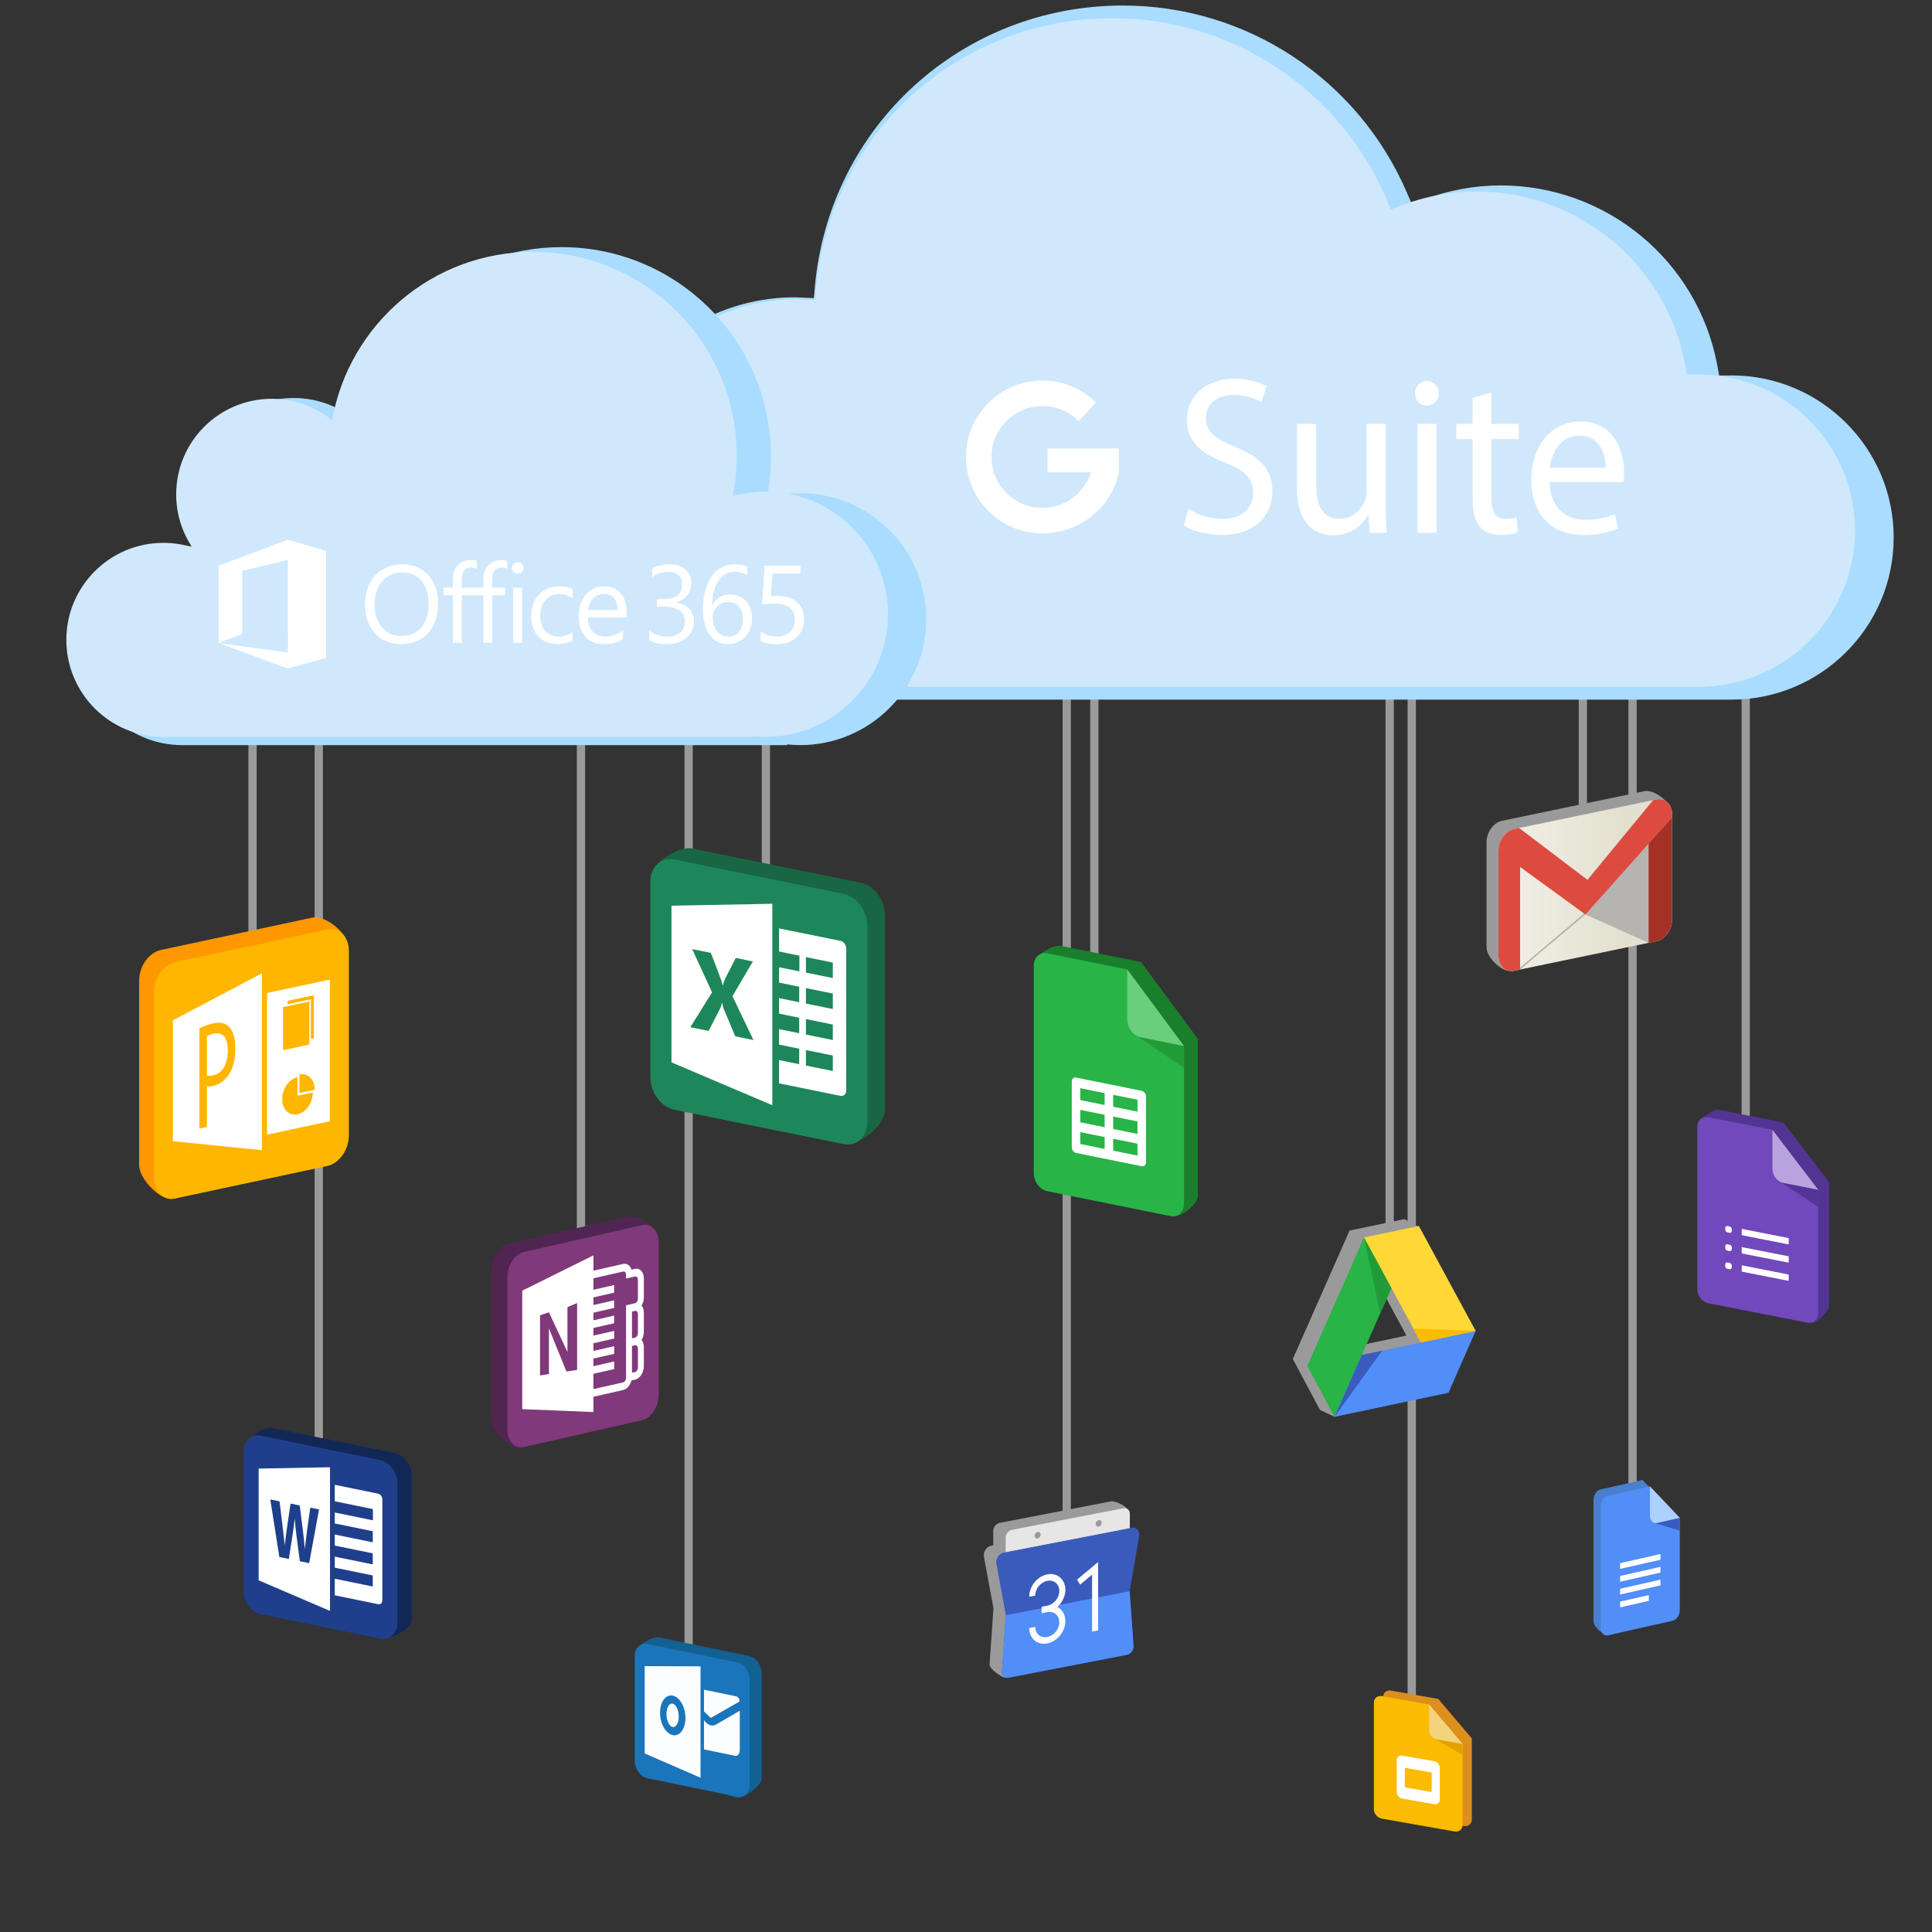 <?xml version="1.0" encoding="utf-8"?>
<!-- Generator: Adobe Illustrator 16.0.0, SVG Export Plug-In . SVG Version: 6.00 Build 0)  -->
<!DOCTYPE svg PUBLIC "-//W3C//DTD SVG 1.1//EN" "http://www.w3.org/Graphics/SVG/1.1/DTD/svg11.dtd">
<svg version="1.1" id="Layer_1" xmlns="http://www.w3.org/2000/svg" xmlns:xlink="http://www.w3.org/1999/xlink" x="0px" y="0px"
	 width="350px" height="350px" viewBox="0 0 350 350" enable-background="new 0 0 350 350" xml:space="preserve">
<rect x="0" y="0" width="350" height="350" fill="#333333" stroke="none"/>
<g>
	<rect x="45" y="122" fill="#9A9A9B" width="1.5" height="69"/>
	<rect x="104.5" y="131" fill="#9A9A9B" width="1.5" height="100"/>
	<rect x="138" y="105" fill="#9A9A9B" width="1.5" height="69"/>
	<rect x="57" y="128.5" fill="#9A9A9B" width="1.5" height="142"/>
	<rect x="124" y="129" fill="#9A9A9B" width="1.5" height="174"/>
	<rect x="197.5" y="115" fill="#9A9A9B" width="1.5" height="69"/>
	<rect x="251" y="116.5" fill="#9A9A9B" width="1.5" height="109.5"/>
	<rect x="255" y="101" fill="#9A9A9B" width="1.5" height="216"/>
	<rect x="192.5" y="117.5" fill="#9A9A9B" width="1.5" height="166.5"/>
	<rect x="286" y="89.5" fill="#9A9A9B" width="1.5" height="69"/>
	<rect x="315.5" y="108" fill="#9A9A9B" width="1.5" height="104.5"/>
	<rect x="295" y="108" fill="#9A9A9B" width="1.5" height="169"/>
</g>
<path fill="#116193" d="M137.992,322.119c0,1.482-3.389,3.809-4.658,3.548l-13.878-4.683c-1.269-0.261-2.297-1.674-2.297-3.156
	L115,299.667c0-1.481,3.187-3.277,4.456-3.017l16.238,3.345c1.269,0.261,2.297,1.675,2.297,3.157V322.119z"/>
<path fill="#FF9700" d="M60.54,203.499c0,2.609-1.745,5.097-3.896,5.557l-25.309,8.11c-2.152,0.461-6.127-3.505-6.127-6.115v-33.385
	c0-2.608,1.744-5.097,3.896-5.557l27.54-5.887c2.152-0.46,6.357,2.667,6.357,5.276L60.54,203.499z"/>
<path fill="#112856" d="M74.625,293.238c0,2.011-3.893,3.783-5.624,3.429l-19.659-4.966c-1.731-0.355-3.134-2.273-3.134-4.283
	L44.5,262.667c0-2.011,3.11-4.333,4.841-3.978l22.149,4.536c1.731,0.354,3.134,2.272,3.134,4.283V293.238z"/>
<path fill="#512551" d="M116.501,251.197c0,2.154-1.354,4.205-3.025,4.585L94.5,262.334c-1.67,0.379-5.424-2.753-5.424-4.906
	v-27.539c0-2.152,1.354-4.205,3.025-4.584l21.375-4.856c1.67-0.38,5.357,1.233,5.357,3.386L116.501,251.197z"/>
<path fill="#196643" d="M160.308,201.143c0,2.764-4.745,6.511-7.141,6.024l-27.854-8.135c-2.396-0.487-4.338-3.12-4.338-5.883
	l-3.142-33.982c0-2.763,5.084-5.957,7.48-5.469l30.656,6.229c2.396,0.487,4.338,3.121,4.338,5.883V201.143z"/>
<path fill="#197F2C" d="M216.997,188.174v28.521c0,1.533-3.16,3.909-4.496,3.639l-20.302-5.877c-1.337-0.271-2.42-1.733-2.42-3.267
	l-2.278-36.69c0-1.534,3.361-3.418,4.698-3.148l14.504,2.934L216.997,188.174z"/>
<path fill="#523493" d="M331.376,214.202v22.294c0,1.199-2.468,3.382-3.542,3.171l-16.413-4.921
	c-1.075-0.211-1.946-1.354-1.946-2.553l-1.808-28.192c0-1.199,2.679-3.156,3.754-2.945l11.672,2.293L331.376,214.202z"/>
<path fill="#497FCE" d="M302.972,273.809v16.717c0,0.9-0.569,1.757-1.271,1.915l-10.699,3.561c-0.703,0.158-2.327-1.35-2.327-2.249
	v-22.009c0-0.899,0.569-1.757,1.272-1.915l7.618-1.719L302.972,273.809z"/>
<path fill="#DD8F1D" d="M266.636,314.929v14.684c0,0.791-0.641,1.317-1.43,1.178l-13.215-2.33c-0.789-0.139-1.43-0.892-1.43-1.682
	v-19.334c0-0.789,0.641-1.316,1.43-1.178l8.565,1.511L266.636,314.929z"/>
<path fill="#9A9A9B" d="M297.94,143.324l-25.831,5.369c-1.546,0.321-2.81,2.075-2.81,3.896v19.054c0,1.82,2.821,4.514,4.367,4.191
	L297.94,169c1.547-0.32,2.812-2.075,2.812-3.896l1.748-18.271C302.5,145.013,299.487,143.002,297.94,143.324z"/>
<path fill="#9A9A9B" d="M202.773,275.525l-0.341,0.066l1.734-2.092c0-0.676-2.244-1.642-2.875-1.52l-20.214,3.912
	c-0.629,0.121-1.14,0.77-1.14,1.445v2.606l-0.341,0.066c-0.862,0.167-1.51,1.136-1.348,2.015l1.725,9.331l-0.705,10.189
	c-0.052,0.748,2.293,2.505,2.981,2.371l19.67-5.388c0.689-0.133,1.232-0.867,1.182-1.596l-0.704-9.916l1.725-9.999
	C204.285,276.076,203.637,275.359,202.773,275.525z"/>
<path fill="#9A9A9B" d="M254.423,220.855l-9.934,2.066l-10.283,23.277l4.928,9.227l2.617,1.241l18.031-5.604l4.924-11.211
	l-7.705-17.602L254.423,220.855z M244.088,244.209l5.327-12.059l0.046-0.04l5.309,9.81v0.033L244.088,244.209z"/>
<g id="B">
</g>
<g>
	<path fill="#A9DCFF" d="M313.692,68.011c-0.088,0.01-0.204,0.015-0.312,0.015h-1.932l-0.355-1.897
		c-3.536-18.854-20.03-32.539-39.23-32.539c-4.745,0-9.458,0.869-14.025,2.586l-2.073,0.781l-0.883-2.04
		C246.025,14.312,225.817,1,203.409,1c-29.124,0-53.103,21.845-55.775,50.81l-0.195,2.194l-2.801-0.118
		c-0.209-0.012-0.405-0.028-0.608-0.028c-20.102,0-36.444,16.351-36.444,36.441c0,19.75,15.475,35.732,35.227,36.383l1.957,0.064
		h168.923c16.192,0,29.365-13.177,29.365-29.365C343.058,81.184,329.885,68.011,313.692,68.011z"/>
	<path fill="#D0E8FC" d="M307.773,67.84c-0.085,0.009-0.196,0.014-0.301,0.014h-1.86l-0.343-1.827
		c-3.405-18.16-19.292-31.341-37.786-31.341c-4.57,0-9.109,0.837-13.509,2.491l-1.997,0.752l-0.85-1.965
		c-8.531-19.846-27.996-32.668-49.578-32.668c-28.054,0-51.149,21.041-53.723,48.939l-0.188,2.114l-2.698-0.114
		c-0.202-0.012-0.39-0.027-0.586-0.027c-19.362,0-35.103,15.749-35.103,35.1c0,19.022,14.905,34.417,33.931,35.044l1.884,0.062
		h162.706c15.597,0,28.284-12.692,28.284-28.285C336.058,80.528,323.37,67.84,307.773,67.84z"/>
</g>
<g>
	<g>
		<path fill="#A9DCFF" d="M144.973,89.348c-2.099,0-4.118,0.306-6.047,0.836c0.48-2.415,0.741-4.913,0.741-7.471
			c0-20.956-16.985-37.943-37.941-37.943c-18.696,0-34.193,13.531-37.33,31.327c-3.062-2.497-6.966-3.996-11.225-3.996
			c-9.816,0-17.779,7.96-17.779,17.776c0,3.636,1.095,7.012,2.97,9.828c-1.692-0.525-3.494-0.808-5.355-0.808
			c-9.967,0-18.044,8.078-18.044,18.042c0,9.966,8.077,18.044,18.044,18.044h109.579v-0.128c0.784,0.083,1.582,0.128,2.387,0.128
			c12.602,0,22.819-10.215,22.819-22.818C167.792,99.564,157.575,89.348,144.973,89.348z"/>
	</g>
	<g>
		<path fill="#D0E8FC" d="M138.646,89.045c-2.045,0-4.012,0.298-5.891,0.815c0.467-2.353,0.721-4.785,0.721-7.276
			c0-20.41-16.542-36.956-36.953-36.956c-18.209,0-33.303,13.179-36.358,30.511c-2.981-2.432-6.785-3.892-10.933-3.892
			c-9.561,0-17.315,7.752-17.315,17.313c0,3.541,1.066,6.829,2.893,9.572c-1.648-0.512-3.402-0.787-5.216-0.787
			c-9.708,0-17.575,7.868-17.575,17.572c0,9.706,7.867,17.575,17.575,17.575H136.32v-0.125c0.765,0.081,1.542,0.125,2.327,0.125
			c12.274,0,22.223-9.95,22.223-22.224C160.869,98.996,150.92,89.045,138.646,89.045z"/>
	</g>
</g>
<g>
	<path fill="#E6E6E6" d="M203.542,273.23l-20.214,3.912c-0.629,0.121-1.14,0.77-1.14,1.445v4.076l22.494-4.354v-4.076
		C204.683,273.559,204.173,273.108,203.542,273.23z M187.976,278.693c-0.301,0.059-0.545-0.156-0.545-0.48
		c0-0.322,0.244-0.633,0.545-0.691c0.301-0.058,0.546,0.158,0.546,0.48C188.521,278.326,188.276,278.636,187.976,278.693z
		 M199.039,276.553c-0.303,0.059-0.546-0.156-0.546-0.48c0-0.322,0.243-0.633,0.546-0.691c0.302-0.059,0.546,0.157,0.546,0.48
		S199.341,276.494,199.039,276.553z"/>
	<path fill="#3A5BBC" d="M206.373,278.269l-1.725,9.999l0.704,9.916c0.051,0.729-0.492,1.463-1.182,1.596l-21.471,4.155
		c-0.688,0.134-1.232-0.391-1.181-1.139l0.705-10.189l-1.725-9.331c-0.162-0.879,0.485-1.848,1.348-2.015l23.176-4.485
		C205.887,276.609,206.535,277.326,206.373,278.269z"/>
	<path fill="#518EF8" d="M204.171,299.779l-21.471,4.155c-0.688,0.134-1.232-0.391-1.181-1.139l0.705-10.189l12.376-2.396
		l10.048-1.943l0.704,9.916C205.403,298.912,204.86,299.646,204.171,299.779z"/>
	<g>
		<path fill="#FFFFFF" d="M193,288c0-1.888-1.471-3.139-3.277-2.789c-1.806,0.35-3.275,2.17-3.275,4.057l1.092-0.211
			c0-1.241,0.979-2.438,2.184-2.672c1.204-0.232,2.185,0.586,2.185,1.826s-0.98,2.438-2.185,2.672l-1.019,0.196v1.174l1.019-0.196
			c1.204-0.234,2.185,0.586,2.185,1.824c0,1.24-0.98,2.439-2.185,2.672c-1.204,0.233-2.184-0.586-2.184-1.826l-1.092,0.211
			c0,1.887,1.47,3.138,3.275,2.789c1.807-0.35,3.277-2.17,3.277-4.057c0-1.178-0.574-2.107-1.444-2.556
			C192.426,290.33,193,289.179,193,288z"/>
		<polygon fill="#FFFFFF" points="195.122,286.166 195.682,287.066 197.841,285.262 197.841,295.568 198.932,295.357 
			198.932,282.982 		"/>
	</g>
</g>
<g>
	<path fill="#28B446" d="M214.497,189.507v28.521c0,1.533-1.085,2.558-2.421,2.287l-22.377-4.525
		c-1.337-0.271-2.42-1.733-2.42-3.267v-37.55c0-1.534,1.083-2.559,2.42-2.288l14.504,2.934L214.497,189.507z"/>
	<polygon fill="#219B38" points="205.607,187.453 214.497,193.451 214.497,189.507 209.457,186.78 	"/>
	<path fill="#6ACE7C" d="M214.497,189.507l-7.871-1.592c-1.339-0.271-2.423-1.733-2.423-3.268v-9.028L214.497,189.507z"/>
	<path fill="#FFFFFF" d="M206.842,197.615l-11.909-2.408c-0.427-0.086-0.772,0.241-0.772,0.729v11.887
		c0,0.49,0.346,0.957,0.772,1.043l11.909,2.408c0.428,0.087,0.773-0.24,0.773-0.73v-11.887
		C207.615,198.169,207.27,197.702,206.842,197.615z M195.706,201.065l4.408,0.892v2.254l-4.408-0.892V201.065z M201.66,202.27
		l4.408,0.892v2.254l-4.408-0.892V202.27z M206.068,201.388l-4.408-0.892v-2.154l4.408,0.892V201.388L206.068,201.388z
		 M200.114,198.029v2.154l-4.408-0.892v-2.154L200.114,198.029z M195.706,205.093l4.408,0.892v2.154l-4.408-0.892V205.093z
		 M201.66,208.451v-2.154l4.408,0.892v2.154L201.66,208.451z"/>
</g>
<g>
	<polygon fill="#28B446" points="246.713,245.459 246.459,251.482 241.759,256.676 236.831,247.449 247.114,224.172 251.927,227.07 
		252.086,233.36 252.04,233.4 	"/>
	<polygon fill="#219B38" points="247.114,224.172 250.039,237.931 252.086,233.36 251.927,225.07 	"/>
	<polygon fill="#FFD837" points="257.048,222.105 267.331,241.102 261.786,245.566 257.395,243.203 257.395,243.17 252.086,233.36 
		247.114,224.172 	"/>
	<polygon fill="#518EF8" points="267.331,241.102 262.407,252.312 241.759,256.676 246.713,245.459 257.395,243.203 	"/>
	<polygon fill="#3A5BBC" points="241.759,256.676 250.398,244.68 246.713,245.459 	"/>
	<polygon fill="#FBBB00" points="267.331,241.102 256.058,240.699 257.395,243.203 	"/>
</g>
<g>
	<path fill="#518EF8" d="M304.306,274.975v16.717c0,0.9-0.569,1.757-1.271,1.915l-11.754,2.653
		c-0.703,0.158-1.272-0.442-1.272-1.342v-22.009c0-0.899,0.569-1.757,1.272-1.915l7.618-1.719L304.306,274.975z"/>
	<g>
		<polygon fill="#FFFFFF" points="293.5,283.178 300.812,281.527 300.812,282.566 293.5,284.217 		"/>
		<polygon fill="#FFFFFF" points="293.5,285.5 300.812,283.85 300.812,284.889 293.5,286.539 		"/>
		<polygon fill="#FFFFFF" points="293.5,287.822 300.812,286.172 300.812,287.211 293.5,288.861 		"/>
		<polygon fill="#FFFFFF" points="293.5,290.144 298.7,288.971 298.7,290.01 293.5,291.184 		"/>
	</g>
	<polygon fill="#3A5BBC" points="299.636,275.879 304.306,277.287 304.306,274.975 301.657,274.572 	"/>
	<path fill="#ACD1FC" d="M304.306,274.975l-4.135,0.933c-0.703,0.159-1.272-0.44-1.272-1.341v-5.291L304.306,274.975z"/>
</g>
<g>
	
		<linearGradient id="SVGID_1_" gradientUnits="userSpaceOnUse" x1="3453.16" y1="2821.84" x2="3649.675" y2="2821.84" gradientTransform="matrix(0.121 -0.021 0 0.121 -147.097 -105.117)">
		<stop  offset="0" style="stop-color:#F3F1E8"/>
		<stop  offset="1" style="stop-color:#E3E0D0"/>
	</linearGradient>
	<path fill="url(#SVGID_1_)" d="M300.107,144.824l-25.831,5.369c-1.546,0.321-2.81,2.075-2.81,3.896v19.053
		c0,1.82,1.264,3.049,2.81,2.727l25.831-5.369c1.547-0.321,2.812-2.076,2.812-3.896v-19.053
		C302.919,145.73,301.654,144.502,300.107,144.824z"/>
	<g>
		<polygon fill="#B5B4B0" points="287.076,165.389 275.367,175.297 275.386,175.639 287.212,165.666 		"/>
		<path fill="#B5B4B0" d="M300.346,147.941l-7.503,8.369l-5.631,9.356l11.448,5.135l1.446-0.301
			c1.039-0.216,1.948-1.077,2.436-2.171l-0.971-7.393L300.346,147.941z"/>
	</g>
	<path fill="#DD4B40" d="M287.212,165.666l15.707-17.598v-0.517c0-1.821-1.265-3.049-2.812-2.728l-0.626,0.13l-11.895,14.441
		l-12.375-9.396l-0.936,0.194c-1.546,0.321-2.81,2.075-2.81,3.896v19.053c0,1.82,1.264,3.049,2.81,2.727l1.109-0.23v-18.578
		L287.212,165.666z"/>
	<path fill="#A43026" d="M302.919,166.604v-18.537l-4.259,4.771v17.963l1.447-0.301
		C301.654,170.179,302.919,168.425,302.919,166.604z"/>
</g>
<g>
	<g>
		<g>
			<g>
				<path fill="#FFFFFF" d="M202.693,81.249h-12.922v4.308h7.884c-1.176,3.744-4.674,6.461-8.807,6.461
					c-5.098,0-9.229-4.133-9.229-9.23c0-5.098,4.132-9.229,9.229-9.229c2.566,0,4.889,1.048,6.562,2.74l3.126-3.398
					c-2.497-2.447-5.915-3.957-9.688-3.957c-7.646,0-13.845,6.198-13.845,13.845c0,7.646,6.198,13.844,13.845,13.844
					c6.697,0,12.562-4.756,13.845-11.075V81.249L202.693,81.249L202.693,81.249z"/>
			</g>
		</g>
	</g>
	<g>
		<path fill="#FFFFFF" d="M215.318,92.203c1.535,0.978,3.779,1.792,6.142,1.792c3.504,0,5.552-1.915,5.552-4.685
			c0-2.566-1.418-4.033-5-5.458c-4.331-1.589-7.009-3.911-7.009-7.781c0-4.277,3.426-7.455,8.583-7.455
			c2.717,0,4.686,0.652,5.866,1.345l-0.945,2.892c-0.865-0.489-2.638-1.303-5.039-1.303c-3.622,0-5,2.24-5,4.114
			c0,2.566,1.614,3.829,5.276,5.296c4.487,1.792,6.771,4.032,6.771,8.065c0,4.236-3.031,7.903-9.29,7.903
			c-2.561,0-5.355-0.774-6.772-1.752L215.318,92.203z"/>
		<path fill="#FFFFFF" d="M251.03,91.144c0,2.037,0.039,3.829,0.157,5.377h-3.071l-0.196-3.218h-0.079
			c-0.906,1.589-2.914,3.667-6.3,3.667c-2.991,0-6.574-1.711-6.574-8.636V76.805h3.465v10.917c0,3.748,1.102,6.273,4.251,6.273
			c2.323,0,3.938-1.67,4.567-3.259c0.197-0.53,0.315-1.182,0.315-1.833V76.805h3.465V91.144z"/>
		<path fill="#FFFFFF" d="M260.638,71.265c0.04,1.222-0.826,2.199-2.204,2.199c-1.221,0-2.087-0.977-2.087-2.199
			c0-1.263,0.906-2.241,2.166-2.241C259.812,69.024,260.638,70.002,260.638,71.265z M256.78,96.521V76.805h3.464v19.716H256.78z"/>
		<path fill="#FFFFFF" d="M270.167,71.143v5.663h4.961v2.729h-4.961v10.632c0,2.444,0.669,3.829,2.599,3.829
			c0.905,0,1.575-0.122,2.008-0.245l0.158,2.688c-0.67,0.286-1.733,0.489-3.072,0.489c-1.613,0-2.913-0.53-3.739-1.507
			c-0.984-1.06-1.339-2.811-1.339-5.133V79.535h-2.952v-2.729h2.952V72.08L270.167,71.143z"/>
		<path fill="#FFFFFF" d="M280.72,87.315c0.079,4.848,3.071,6.843,6.535,6.843c2.481,0,3.978-0.448,5.276-1.018l0.591,2.566
			c-1.221,0.57-3.308,1.222-6.34,1.222c-5.865,0-9.369-3.992-9.369-9.939c0-5.948,3.386-10.632,8.937-10.632
			c6.221,0,7.874,5.663,7.874,9.288c0,0.733-0.078,1.304-0.118,1.67H280.72z M290.878,84.749c0.039-2.281-0.905-5.825-4.804-5.825
			c-3.504,0-5.039,3.34-5.314,5.825H290.878z"/>
	</g>
</g>
<g>
	<path fill="#FFFFFF" d="M79.363,109.286c0,1.489-0.271,2.795-0.814,3.916c-0.544,1.121-1.324,1.985-2.341,2.589
		c-1.018,0.604-2.19,0.908-3.517,0.908c-1.281,0-2.42-0.294-3.419-0.882c-0.999-0.588-1.77-1.424-2.316-2.508
		c-0.546-1.082-0.82-2.309-0.82-3.682c0-1.477,0.276-2.776,0.83-3.902c0.552-1.124,1.347-1.988,2.38-2.589
		c1.034-0.602,2.23-0.903,3.589-0.903c1.243,0,2.357,0.296,3.342,0.887c0.984,0.592,1.745,1.425,2.282,2.497
		C79.095,106.69,79.363,107.914,79.363,109.286 M77.646,109.5c0-1.821-0.426-3.242-1.277-4.263c-0.853-1.02-2.04-1.531-3.561-1.531
		c-0.956,0-1.813,0.243-2.57,0.727c-0.757,0.485-1.344,1.172-1.761,2.063c-0.416,0.892-0.625,1.886-0.625,2.985
		c0,1.118,0.2,2.115,0.601,2.99c0.4,0.875,0.97,1.551,1.711,2.029c0.742,0.478,1.583,0.718,2.526,0.718
		c1.548,0,2.761-0.508,3.639-1.522C77.208,112.681,77.646,111.282,77.646,109.5 M86.396,103.072
		c-0.312-0.176-0.666-0.263-1.064-0.263c-1.118,0-1.677,0.706-1.677,2.118v1.541h2.341v1.355h-2.341v8.633h-1.6v-8.633h-1.697
		v-1.355h1.697v-1.619c0-1.016,0.299-1.835,0.897-2.458c0.598-0.625,1.36-0.937,2.283-0.937c0.488,0,0.874,0.059,1.161,0.176
		V103.072L86.396,103.072L86.396,103.072z"/>
	<path fill="#FFFFFF" d="M91.909,103.072c-0.312-0.176-0.667-0.263-1.063-0.263c-1.119,0-1.678,0.706-1.678,2.118v1.541h2.342v1.355
		h-2.342v8.633h-1.6v-8.633H85.87v-1.355h1.697v-1.619c0-1.016,0.299-1.835,0.897-2.458c0.599-0.625,1.36-0.937,2.283-0.937
		c0.488,0,0.874,0.059,1.16,0.176L91.909,103.072L91.909,103.072z M94.859,102.887c0,0.299-0.104,0.548-0.312,0.746
		c-0.208,0.199-0.455,0.297-0.741,0.297c-0.293,0-0.541-0.094-0.742-0.287c-0.201-0.192-0.302-0.444-0.302-0.756
		c0-0.28,0.098-0.521,0.297-0.726c0.199-0.206,0.447-0.308,0.746-0.308c0.298,0,0.549,0.1,0.751,0.302
		C94.758,102.356,94.859,102.6,94.859,102.887 M94.586,116.454h-1.601v-9.988h1.601V116.454z M103.715,115.997
		c-0.773,0.468-1.687,0.702-2.741,0.702c-0.91,0-1.728-0.21-2.453-0.628c-0.726-0.42-1.289-1.013-1.692-1.781
		c-0.404-0.767-0.604-1.628-0.604-2.584c0-1.651,0.473-2.979,1.419-3.981c0.946-1,2.207-1.502,3.78-1.502
		c0.872,0,1.642,0.169,2.312,0.507v1.639c-0.749-0.52-1.542-0.78-2.38-0.78c-1.034,0-1.875,0.37-2.521,1.107
		c-0.647,0.738-0.971,1.691-0.971,2.863c0,1.165,0.308,2.083,0.922,2.76c0.613,0.676,1.438,1.014,2.472,1.014
		c0.872,0,1.691-0.286,2.458-0.858L103.715,115.997L103.715,115.997z M113.544,111.861h-7.052c0.027,1.125,0.324,1.985,0.893,2.58
		c0.569,0.594,1.357,0.892,2.364,0.892c1.132,0,2.163-0.364,3.094-1.092v1.493c-0.872,0.644-2.03,0.965-3.473,0.965
		c-1.425,0-2.536-0.46-3.337-1.38c-0.799-0.92-1.199-2.193-1.199-3.819c0-0.988,0.201-1.89,0.601-2.706
		c0.398-0.816,0.951-1.448,1.652-1.897c0.703-0.449,1.483-0.674,2.34-0.674c1.294,0,2.304,0.42,3.029,1.264
		c0.725,0.841,1.088,2.021,1.088,3.536V111.861L113.544,111.861z M111.906,110.505c-0.013-0.923-0.236-1.64-0.669-2.151
		c-0.432-0.511-1.041-0.766-1.828-0.766c-0.742,0-1.376,0.267-1.902,0.799c-0.527,0.533-0.858,1.239-0.995,2.117L111.906,110.505
		L111.906,110.505z M125.716,112.495c0,1.262-0.453,2.278-1.356,3.048c-0.903,0.771-2.091,1.156-3.56,1.156
		c-1.333,0-2.393-0.254-3.18-0.761v-1.717c0.944,0.741,2.023,1.111,3.238,1.111c0.983,0,1.765-0.243,2.347-0.727
		c0.583-0.483,0.873-1.139,0.873-1.965c0-1.827-1.302-2.741-3.902-2.741h-1.16v-1.356h1.101c2.302,0,3.453-0.858,3.453-2.575
		c0-1.586-0.876-2.379-2.633-2.379c-0.988,0-1.915,0.332-2.779,0.995v-1.551c0.89-0.533,1.949-0.8,3.179-0.8
		c1.158,0,2.092,0.307,2.804,0.922c0.712,0.614,1.068,1.42,1.068,2.414c0,1.841-0.93,3.024-2.79,3.551v0.038
		c0.987,0.111,1.786,0.468,2.39,1.074C125.413,110.836,125.716,111.591,125.716,112.495 M136.24,112.017
		c0,0.885-0.19,1.687-0.571,2.409c-0.38,0.722-0.904,1.282-1.576,1.678c-0.669,0.397-1.42,0.595-2.252,0.595
		c-1.398,0-2.495-0.562-3.293-1.687c-0.796-1.125-1.193-2.696-1.193-4.712c0-1.599,0.235-3.012,0.708-4.237
		c0.471-1.226,1.139-2.17,2.003-2.833c0.866-0.664,1.863-0.996,2.995-0.996c0.962,0,1.736,0.133,2.322,0.4v1.512
		c-0.722-0.371-1.483-0.556-2.283-0.556c-1.235,0-2.224,0.555-2.97,1.664c-0.746,1.108-1.118,2.586-1.118,4.433h0.04
		c0.644-1.32,1.707-1.98,3.189-1.98c1.21,0,2.18,0.395,2.907,1.186C135.876,109.681,136.24,110.723,136.24,112.017 M134.602,112.222
		c0-0.977-0.24-1.746-0.717-2.312c-0.478-0.565-1.146-0.847-2.004-0.847c-0.78,0-1.437,0.274-1.971,0.824
		c-0.534,0.548-0.799,1.214-0.799,1.994c0,0.983,0.264,1.804,0.794,2.463c0.53,0.661,1.198,0.99,2.005,0.99
		c0.798,0,1.448-0.287,1.945-0.863C134.353,113.894,134.602,113.145,134.602,112.222 M145.653,112.183
		c0,1.36-0.449,2.451-1.35,3.278c-0.901,0.825-2.103,1.237-3.606,1.237c-1.301,0-2.266-0.194-2.896-0.585v-1.697
		c0.949,0.612,1.921,0.917,2.916,0.917c0.989,0,1.785-0.277,2.39-0.83c0.606-0.553,0.908-1.293,0.908-2.222
		c0-0.912-0.307-1.625-0.917-2.142c-0.612-0.516-1.499-0.775-2.663-0.775c-0.93,0-1.72,0.038-2.371,0.116l0.478-7.012h6.468v1.443
		h-5.083l-0.282,4.106l1.287-0.049c1.458,0,2.609,0.368,3.454,1.104C145.23,109.806,145.653,110.844,145.653,112.183
		 M59.079,119.169l-0.002-0.001V99.784l-6.945-2.004l-12.485,4.688l-0.031,0.006l0.001,14.016l4.261-1.667v-11.404l8.254-1.973
		l-0.001,16.766l-12.506-1.722l12.506,4.618v0.005l6.946-1.922v-0.022H59.079z"/>
</g>
<g>
	<path fill="#FFB600" d="M63.206,205.666c0,2.609-1.745,5.097-3.896,5.557l-27.54,5.887c-2.152,0.461-3.896-1.281-3.896-3.892
		v-33.385c0-2.608,1.744-5.097,3.896-5.557l27.54-5.887c2.152-0.46,3.896,1.282,3.896,3.891V205.666z"/>
	<g>
		<g>
			<path fill="#FFFFFF" d="M41.271,190.312c0-2.426-0.989-3.39-2.497-3.067c-0.596,0.128-1.051,0.307-1.285,0.466v7.148
				c0.297,0.07,0.675,0.046,1.129-0.052C40.266,194.455,41.271,192.848,41.271,190.312z"/>
			<path fill="#FFFFFF" d="M31.319,206.747l16.122,1.609V176.33l-16.122,8.506V206.747z M36.124,186.285
				c0.658-0.332,1.522-0.68,2.621-0.914c1.35-0.289,2.337,0.045,2.965,0.895c0.581,0.748,0.926,2.012,0.926,3.647
				c0,1.663-0.282,3.035-0.816,4.103c-0.722,1.49-1.898,2.423-3.232,2.708c-0.408,0.087-0.784,0.14-1.098,0.069v7.365l-1.366,0.292
				V186.285z"/>
			<path fill="#FFFFFF" d="M48.377,179.892v25.658l11.383-2.433v-25.658L48.377,179.892z M52.095,181.309l4.771-1.02v7.805
				l-0.548,0.117v-7.177l-4.223,0.903V181.309z M51.27,182.449l0.547-0.117l4.222-0.902v7.176v0.629l-4.77,1.014V182.449z
				 M53.893,201.865c-1.531,0.327-2.771-0.913-2.771-2.772c0-1.855,1.24-3.626,2.771-3.953v3.361l2.774-0.593
				C56.667,199.768,55.426,201.537,53.893,201.865z M54.241,198.008v-3.361c1.532-0.328,2.773,0.912,2.773,2.768L54.241,198.008z"/>
		</g>
	</g>
</g>
<g>
	<path fill="#1E875A" d="M157.142,203.143c0,2.764-1.942,4.606-4.338,4.12l-30.656-6.23c-2.396-0.487-4.338-3.12-4.338-5.883
		v-35.332c0-2.763,1.942-4.606,4.338-4.119l30.656,6.229c2.396,0.487,4.338,3.121,4.338,5.883V203.143z"/>
	<g>
		<path fill="#FFFFFF" d="M152.286,170.455l-11.156-2.268v4.188l3.69,0.75v2.851l-3.69-0.75v2.785l3.652,0.742v2.809l-3.652-0.742
			v2.807l3.652,0.742v2.808l-3.652-0.742v2.805l3.652,0.742v2.808l-3.652-0.742v4.212l11.156,2.268
			c0.56,0.113,1.021-0.342,1.021-1.015v-25.628C153.307,171.21,152.846,170.568,152.286,170.455z M150.871,194.025L146,193.036
			v-2.808l4.871,0.99V194.025z M150.871,188.414l-4.871-0.99v-2.809l4.871,0.99V188.414z M150.871,182.799L146,181.81V179
			l4.871,0.99V182.799z M150.871,177.184l-4.871-0.99v-2.806l4.871,0.989V177.184z"/>
		<path fill="#FFFFFF" d="M121.644,164.071v28.384l18.267,7.765v-36.49L121.644,164.071z M133.199,187.74l-2.125-5.061
			c-0.081-0.19-0.164-0.523-0.25-1.003l-0.033-0.007c-0.04,0.208-0.135,0.52-0.285,0.937l-2.132,4.153l-3.311-0.673l3.931-6.31
			l-3.596-7.838l3.38,0.688l1.763,4.62c0.138,0.364,0.261,0.789,0.371,1.274l0.034,0.007c0.068-0.264,0.198-0.651,0.386-1.163
			l1.962-3.822l3.096,0.629l-3.699,6.297l3.802,7.94L133.199,187.74L133.199,187.74z"/>
	</g>
</g>
<g>
	<path fill="#1F3F8C" d="M71.978,293.917c0,1.97-1.374,3.285-3.07,2.938l-21.693-4.443c-1.696-0.348-3.07-2.226-3.07-4.195v-25.201
		c0-1.969,1.374-3.285,3.07-2.938l21.693,4.443c1.696,0.348,3.07,2.227,3.07,4.195V293.917z"/>
	<path fill="#FFFFFF" d="M68.541,270.603l-7.895-1.617v2.986l6.91,1.416v2.033l-6.91-1.416v1.986l6.883,1.41v2.003l-6.883-1.41
		v2.002l6.883,1.41v2.003l-6.883-1.41V284l6.883,1.41v2.002l-6.883-1.41v3.003l7.895,1.617c0.397,0.081,0.722-0.242,0.722-0.723
		v-18.278C69.263,271.142,68.938,270.684,68.541,270.603z"/>
	<path fill="#FFFFFF" d="M46.859,266.049v20.244l12.925,5.538v-26.025L46.859,266.049z M56.011,283.174l-1.695-0.347l-0.585-4.463
		c-0.134-1.046-0.247-2.012-0.329-3.183l-0.02-0.005c-0.124,1.113-0.237,2.049-0.401,3.033l-0.657,4.208l-1.716-0.351l-1.644-10.43
		l1.675,0.343l0.523,4.27c0.154,1.229,0.298,2.562,0.411,3.604l0.021,0.005c0.113-1.07,0.277-2.25,0.452-3.457l0.585-4.013
		l1.664,0.341l0.555,4.367c0.154,1.214,0.267,2.314,0.37,3.459l0.02,0.004c0.103-1.102,0.257-2.253,0.401-3.422l0.565-4.017
		l1.592,0.326L56.011,283.174z"/>
</g>
<g>
	<g>
		<path fill="#7248BD" d="M329.376,215.535v22.294c0,1.199-0.873,1.999-1.947,1.788l-18.008-3.538
			c-1.075-0.211-1.946-1.354-1.946-2.553v-29.35c0-1.199,0.871-1.999,1.946-1.788l11.672,2.293L329.376,215.535z"/>
		<polygon fill="#543596" points="322.223,213.931 329.376,218.619 329.376,215.535 325.321,213.405 		"/>
		<path fill="#B8A3DE" d="M329.376,215.535l-6.335-1.244c-1.076-0.211-1.948-1.354-1.948-2.553v-7.057L329.376,215.535z"/>
	</g>
	<g>
		<polygon fill="#FFFFFF" points="315.527,222.62 324.037,224.291 324.037,225.438 315.527,223.767 		"/>
		<polygon fill="#FFFFFF" points="315.527,225.921 324.037,227.592 324.037,228.742 315.527,227.071 		"/>
		<polygon fill="#FFFFFF" points="315.527,229.224 324.037,230.895 324.037,232.041 315.527,230.37 		"/>
		<path fill="#FFFFFF" d="M313.34,223.337l-0.418-0.083c-0.212-0.041-0.385-0.265-0.385-0.501v-0.293
			c0-0.236,0.173-0.394,0.385-0.353l0.418,0.083c0.213,0.041,0.385,0.267,0.385,0.503v0.293
			C313.725,223.223,313.553,223.378,313.34,223.337z"/>
		<path fill="#FFFFFF" d="M313.34,226.642l-0.418-0.083c-0.212-0.041-0.385-0.269-0.385-0.505v-0.293
			c0-0.236,0.173-0.394,0.385-0.353l0.418,0.083c0.213,0.041,0.385,0.267,0.385,0.503v0.293
			C313.725,226.523,313.553,226.683,313.34,226.642z"/>
		<path fill="#FFFFFF" d="M313.34,229.94l-0.418-0.083c-0.212-0.041-0.385-0.265-0.385-0.503v-0.293
			c0-0.236,0.173-0.394,0.385-0.353l0.418,0.083c0.213,0.041,0.385,0.267,0.385,0.503v0.293
			C313.725,229.826,313.553,229.981,313.34,229.94z"/>
	</g>
</g>
<g>
	<g>
		<path fill="#80397B" d="M119.335,252.697c0,2.154-1.354,4.205-3.025,4.585l-21.375,4.856c-1.67,0.379-3.025-1.058-3.025-3.211
			v-27.539c0-2.152,1.354-4.205,3.025-4.584l21.375-4.856c1.67-0.38,3.025,1.058,3.025,3.21V252.697z"/>
	</g>
	<path fill="#FFFFFF" d="M116.639,231.58c0-1.146-0.723-1.913-1.612-1.711l-0.629,0.143c-0.229-0.777-0.837-1.193-1.52-1.039
		l-5.374,1.221v-2.77l-12.897,6.392v21.462l12.897,0.531v-2.77l5.374-1.221c0.683-0.155,1.292-0.849,1.52-1.729l0.629-0.144
		c0.889-0.201,1.612-1.297,1.612-2.441v-3.463c0-0.531-0.156-0.98-0.412-1.291c0.266-0.439,0.413-0.967,0.412-1.479v-3.461
		c0-0.531-0.156-0.981-0.412-1.291c0.266-0.441,0.413-0.967,0.412-1.479V231.58z M104.548,248.172l-1.93,0.298l-3.174-7.825
		c0.006,0.104,0,8.279,0,8.279l-1.613,0.251v-10.899l1.613-0.541c0,0,3.32,7.104,3.358,7.199v-8.133l1.747-0.743V248.172z
		 M115.564,247.748c0,0.381-0.241,0.746-0.538,0.814l-0.537,0.121v-4.846l0.537-0.123c0.297-0.066,0.538,0.189,0.538,0.57V247.748z
		 M115.564,241.516c0,0.383-0.241,0.746-0.538,0.814l-0.537,0.121v-4.844l0.537-0.123c0.297-0.066,0.538,0.188,0.538,0.57V241.516z
		 M115.564,235.285c0,0.381-0.241,0.746-0.538,0.814l-1.612,0.365v13.154c0,0.383-0.241,0.748-0.538,0.814l-5.374,1.221v-2.77
		l3.762-0.854v-1.385l-3.762,0.854v-1.383l3.762-0.855v-1.385l-3.762,0.855v-1.387l3.762-0.854v-1.385l-3.762,0.855v-1.385
		l3.762-0.855v-1.383l-3.762,0.854v-1.385l3.762-0.855v-1.383l-3.762,0.854v-1.385l3.762-0.855v-1.383l-3.762,0.854v-2.076
		l5.374-1.221c0.297-0.068,0.538,0.188,0.538,0.57v0.691l1.612-0.367c0.297-0.066,0.538,0.189,0.538,0.572V235.285z"/>
</g>
<g>
	<path fill="#FBBB00" d="M264.969,315.929v14.684c0,0.791-0.641,1.317-1.43,1.178l-13.215-2.33c-0.789-0.139-1.43-0.892-1.43-1.682
		v-19.334c0-0.789,0.641-1.316,1.43-1.178l8.565,1.511L264.969,315.929z"/>
	<polygon fill="#E2A203" points="259.719,314.871 264.969,317.958 264.969,315.929 261.992,314.524 	"/>
	<path fill="#F4D37D" d="M264.969,315.929l-4.648-0.82c-0.79-0.139-1.431-0.892-1.431-1.682v-4.649L264.969,315.929z"/>
	<path fill="#FFFFFF" d="M259.846,319.065l-5.829-1.027c-0.54-0.096-0.979,0.266-0.979,0.806v5.829c0,0.541,0.438,1.057,0.979,1.151
		l5.829,1.028c0.541,0.095,0.979-0.266,0.979-0.807v-5.829C260.824,319.677,260.387,319.161,259.846,319.065z M259.363,324.644
		l-4.863-0.857v-3.54l4.863,0.857V324.644z"/>
</g>
<g>
	<g>
		<path fill="#1A75BB" d="M135.825,323.286c0,1.482-1.029,2.471-2.297,2.21l-16.238-3.345c-1.269-0.261-2.297-1.674-2.297-3.156
			v-18.967c0-1.481,1.029-2.472,2.297-2.211l16.238,3.345c1.269,0.261,2.297,1.675,2.297,3.157V323.286z"/>
	</g>
	<g>
		<path fill="#FCFDFF" d="M127.533,311.615v5.307l5.718,1.178c0,0,0.837,0.037,0.768-1.26l0.003-6.934l-4.188,2.446
			C129.835,312.353,128.649,313.227,127.533,311.615z"/>
		<path fill="#FCFDFF" d="M127.533,306.102l5.765,1.188c0,0,0.678,0.086,0.678,0.948l-5.211,2.981l-1.232-1.172V306.102z"/>
		<g>
			<path fill="#FCFDFF" d="M121.848,308.624c-0.612-0.126-1.107,0.72-1.107,1.892s0.496,2.224,1.107,2.35
				c0.611,0.126,1.107-0.722,1.107-1.894S122.459,308.75,121.848,308.624z"/>
			<path fill="#FCFDFF" d="M116.794,301.831v15.826l10.111,4.396v-20.178L116.794,301.831z M121.875,314.335
				c-1.271-0.263-2.302-2.077-2.302-4.054s1.031-3.366,2.302-3.104c1.271,0.263,2.302,2.076,2.302,4.053
				S123.146,314.597,121.875,314.335z"/>
		</g>
	</g>
</g>
</svg>
